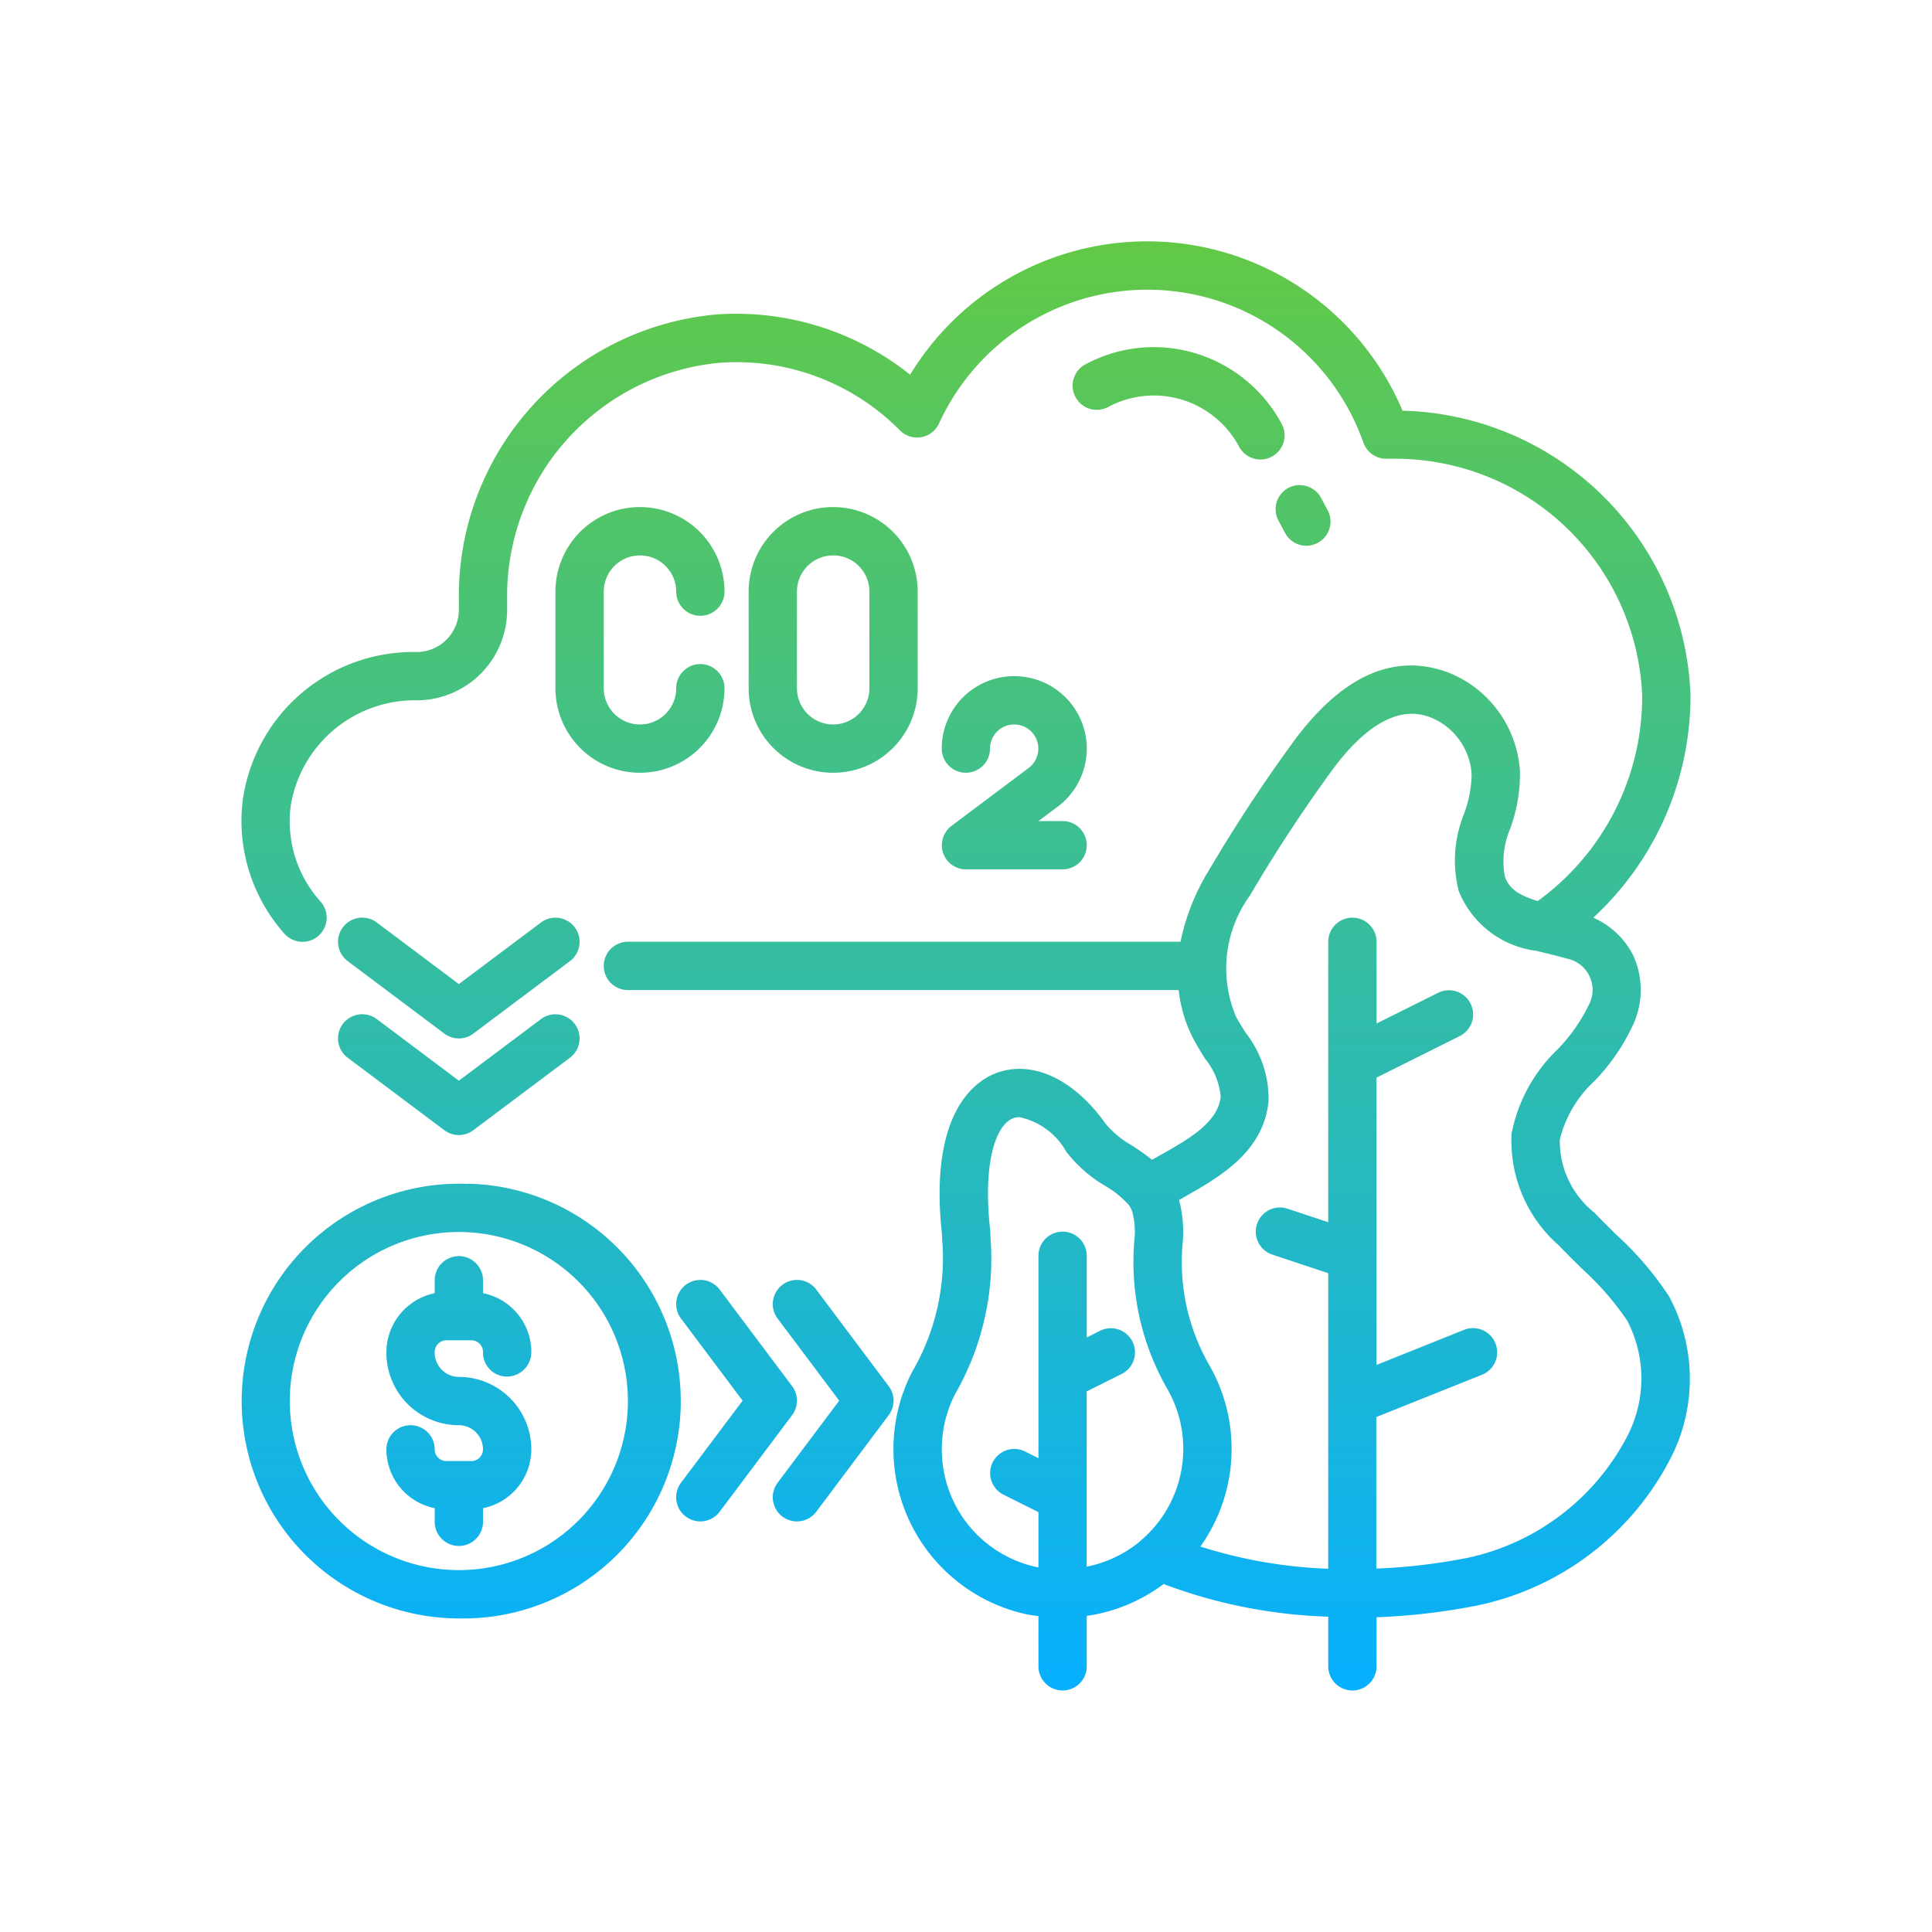 <svg xmlns="http://www.w3.org/2000/svg" xmlns:xlink="http://www.w3.org/1999/xlink" width="64" height="64" viewBox="0 0 64 64">
<defs>
<clipPath id="clip-path">
<rect id="Retângulo_2548" data-name="Retângulo 2548" width="64" height="64" transform="translate(498 142)" fill="none"/>
</clipPath>
<linearGradient id="linear-gradient" x1="0.5" x2="0.5" y2="1" gradientUnits="objectBoundingBox">
<stop offset="0" stop-color="#62c946"/>
<stop offset="1" stop-color="#06b0ff"/>
</linearGradient>
</defs>
<g id="Grupo_de_máscara_42" data-name="Grupo de máscara 42" transform="translate(-498 -142)" clip-path="url(#clip-path)">
<path id="icons8-carbon-offset" d="M31.73,2a9.186,9.186,0,0,0-7.581,4.414,9.233,9.233,0,0,0-6.366-2A9.36,9.36,0,0,0,9.2,13.864V14.2a1.4,1.4,0,0,1-1.4,1.4,5.706,5.706,0,0,0-5.761,4.923,5.622,5.622,0,0,0,1.386,4.411.8.8,0,1,0,1.192-1.069,3.972,3.972,0,0,1-.989-3.155A4.16,4.16,0,0,1,7.8,17.2a3,3,0,0,0,3-3v-.338a7.755,7.755,0,0,1,7.088-7.847,7.618,7.618,0,0,1,5.92,2.239.8.8,0,0,0,1.3-.228,7.589,7.589,0,0,1,14.058.641.8.8,0,0,0,.752.531h.2A8.191,8.191,0,0,1,48.4,17.05a8.37,8.37,0,0,1-3.462,6.8c-.578-.179-.951-.393-1.089-.819a2.761,2.761,0,0,1,.186-1.6,5.326,5.326,0,0,0,.316-1.858,3.766,3.766,0,0,0-2.389-3.3c-1.754-.645-3.439.084-5.022,2.17a51.279,51.279,0,0,0-2.9,4.4,7.266,7.266,0,0,0-.933,2.355H14.8a.8.8,0,1,0,0,1.6H33.045a4.583,4.583,0,0,0,.492,1.625c.113.214.244.425.377.641a2.334,2.334,0,0,1,.523,1.256c-.08.861-1.054,1.411-1.991,1.942-.1.055-.19.108-.284.159a7.66,7.66,0,0,0-.658-.47,3.222,3.222,0,0,1-.877-.72c-1.05-1.489-2.444-2.134-3.634-1.68-.685.259-2.231,1.3-1.789,5.336a.777.777,0,0,0,.006.116,2.2,2.2,0,0,0,.014.241,7.478,7.478,0,0,1-1.013,4.209A5.6,5.6,0,0,0,28,47.475c.134.028.266.044.4.062V49.2a.8.8,0,0,0,1.6,0V47.53a5.552,5.552,0,0,0,2.545-1.056A16.96,16.96,0,0,0,38,47.556V49.2a.8.8,0,1,0,1.6,0V47.575a21.149,21.149,0,0,0,3.345-.392,9.342,9.342,0,0,0,6.394-4.872,5.75,5.75,0,0,0-.055-5.375,10.738,10.738,0,0,0-1.759-2.05c-.24-.24-.48-.472-.708-.714a3.026,3.026,0,0,1-1.147-2.414,3.874,3.874,0,0,1,1.147-1.944,6.786,6.786,0,0,0,1.308-1.925,2.757,2.757,0,0,0-.019-2.23A2.688,2.688,0,0,0,46.78,24.4,10,10,0,0,0,50,17.02a9.788,9.788,0,0,0-9.539-9.414A9.186,9.186,0,0,0,31.73,2Zm.488,3.5a4.768,4.768,0,0,0-2.247.564.8.8,0,1,0,.75,1.413A3.2,3.2,0,0,1,35.048,8.8a.8.8,0,0,0,.706.423.79.79,0,0,0,.375-.094.8.8,0,0,0,.331-1.081A4.815,4.815,0,0,0,32.217,5.5Zm4.842,4.569a.8.8,0,0,0-.7,1.194l.194.364a.8.8,0,1,0,1.412-.75l-.194-.364A.8.8,0,0,0,37.059,10.072Zm-21.941.73A2.8,2.8,0,0,0,12.4,13.6v3.2a2.8,2.8,0,0,0,5.6,0,.8.8,0,1,0-1.6,0,1.2,1.2,0,0,1-2.4,0V13.6a1.2,1.2,0,0,1,2.4,0,.8.8,0,0,0,1.6,0,2.8,2.8,0,0,0-2.881-2.8Zm6.4,0A2.8,2.8,0,0,0,18.8,13.6v3.2a2.8,2.8,0,0,0,5.6,0V13.6a2.8,2.8,0,0,0-2.881-2.8Zm.116,1.6A1.2,1.2,0,0,1,22.8,13.6v3.2a1.2,1.2,0,1,1-2.4,0V13.6a1.2,1.2,0,0,1,1.234-1.2Zm5.961,4a2.4,2.4,0,0,0-2.4,2.4.8.8,0,0,0,1.6,0,.8.8,0,1,1,1.28.641L25.52,21.36A.8.8,0,0,0,26,22.8h3.2a.8.8,0,1,0,0-1.6h-.8l.641-.48A2.4,2.4,0,0,0,27.6,16.4Zm13.072,1.25a1.715,1.715,0,0,1,.738.123,2.174,2.174,0,0,1,1.344,1.889,3.988,3.988,0,0,1-.252,1.3,4.11,4.11,0,0,0-.175,2.559A3.207,3.207,0,0,0,44.9,25.5H44.9l.344.084c.218.054.434.106.634.167a1.055,1.055,0,0,1,.752,1.541l0,0a5.52,5.52,0,0,1-1.03,1.466,5.266,5.266,0,0,0-1.527,2.792,4.606,4.606,0,0,0,1.57,3.712c.24.256.5.506.75.756a9.5,9.5,0,0,1,1.509,1.728,4.146,4.146,0,0,1-.011,3.859,7.8,7.8,0,0,1-5.269,4,19.575,19.575,0,0,1-3.03.358V40.942l3.5-1.4a.8.8,0,1,0-.594-1.488l-2.9,1.162V29.7l2.758-1.378a.8.8,0,1,0-.716-1.433L39.6,27.906V25.2a.8.8,0,1,0-1.6,0v9.289l-1.347-.448a.8.8,0,1,0-.506,1.52L38,36.177v9.791a15.821,15.821,0,0,1-4.236-.736,5.576,5.576,0,0,0,.312-5.981,6.844,6.844,0,0,1-.9-4.056,4.122,4.122,0,0,0-.113-1.425l-.006-.017.175-.1c1.171-.664,2.627-1.491,2.791-3.178a3.559,3.559,0,0,0-.758-2.262c-.111-.178-.224-.353-.32-.533a4.1,4.1,0,0,1,.461-4.013,49.9,49.9,0,0,1,2.8-4.258C39.25,18.034,40.091,17.685,40.667,17.65ZM6.034,24.4a.8.8,0,0,0-.514,1.441l3.2,2.4a.8.8,0,0,0,.959,0l3.2-2.4a.8.8,0,0,0-.959-1.281L9.2,26.6,6.48,24.559A.8.8,0,0,0,6.034,24.4Zm0,3.2a.8.8,0,0,0-.514,1.441l3.2,2.4a.8.8,0,0,0,.959,0l3.2-2.4a.8.8,0,1,0-.959-1.281L9.2,29.8,6.48,27.759a.8.8,0,0,0-.445-.159ZM27.77,31.009a2.327,2.327,0,0,1,1.552,1.144,4.51,4.51,0,0,0,1.3,1.138,3.255,3.255,0,0,1,.736.588v0c.006.009.017.013.023.022a.734.734,0,0,1,.131.258,2.522,2.522,0,0,1,.07.875,8.442,8.442,0,0,0,1.1,5,3.986,3.986,0,0,1-.834,4.95l-.006,0c-.042.037-.081.081-.125.114a3.957,3.957,0,0,1-1.719.8V40.094l1.158-.578a.8.8,0,1,0-.716-1.431L30,38.306V35.6a.8.8,0,0,0-1.6,0v6.706l-.442-.222a.8.8,0,0,0-.716,1.431l1.158.578V45.92c-.024,0-.048-.005-.072-.011a3.971,3.971,0,0,1-3.041-3.061,4.02,4.02,0,0,1,.35-2.664,8.993,8.993,0,0,0,1.18-5.12,1.015,1.015,0,0,1-.006-.111,2.178,2.178,0,0,0-.014-.239c-.245-2.24.206-3.458.764-3.669A.6.6,0,0,1,27.77,31.009ZM9.5,33.219a7.2,7.2,0,1,0-.3,14.394,7.2,7.2,0,1,0,.3-14.4Zm-.3,1.594a5.6,5.6,0,1,1-5.6,5.6,5.6,5.6,0,0,1,5.6-5.6Zm-.023.8a.8.8,0,0,0-.777.8v.427a2,2,0,0,0-1.6,1.973,2.4,2.4,0,0,0,2.4,2.4.8.8,0,0,1,.8.8.389.389,0,0,1-.388.388H8.788a.389.389,0,0,1-.388-.388.8.8,0,0,0-1.6,0,1.99,1.99,0,0,0,1.6,1.948v.452a.8.8,0,1,0,1.6,0v-.452a1.99,1.99,0,0,0,1.6-1.948,2.4,2.4,0,0,0-2.4-2.4.806.806,0,0,1-.8-.825.389.389,0,0,1,.388-.388h.825a.389.389,0,0,1,.388.388v.025a.79.79,0,0,0,.8.788.81.81,0,0,0,.8-.812A1.99,1.99,0,0,0,10,36.839v-.427a.8.8,0,0,0-.823-.8Zm8.045.788a.8.8,0,0,0-.662,1.28L18.6,40.4l-2.041,2.72a.8.8,0,0,0,1.281.959l2.4-3.2a.8.8,0,0,0,0-.959l-2.4-3.2A.8.8,0,0,0,17.222,36.4Zm3.2,0a.8.8,0,0,0-.662,1.28L21.8,40.4l-2.041,2.72a.8.8,0,0,0,1.281.959l2.4-3.2a.8.8,0,0,0,0-.959l-2.4-3.2A.8.8,0,0,0,20.422,36.4Z" transform="translate(504 147.999)" fill="url(#linear-gradient)"/>
</g>
</svg>